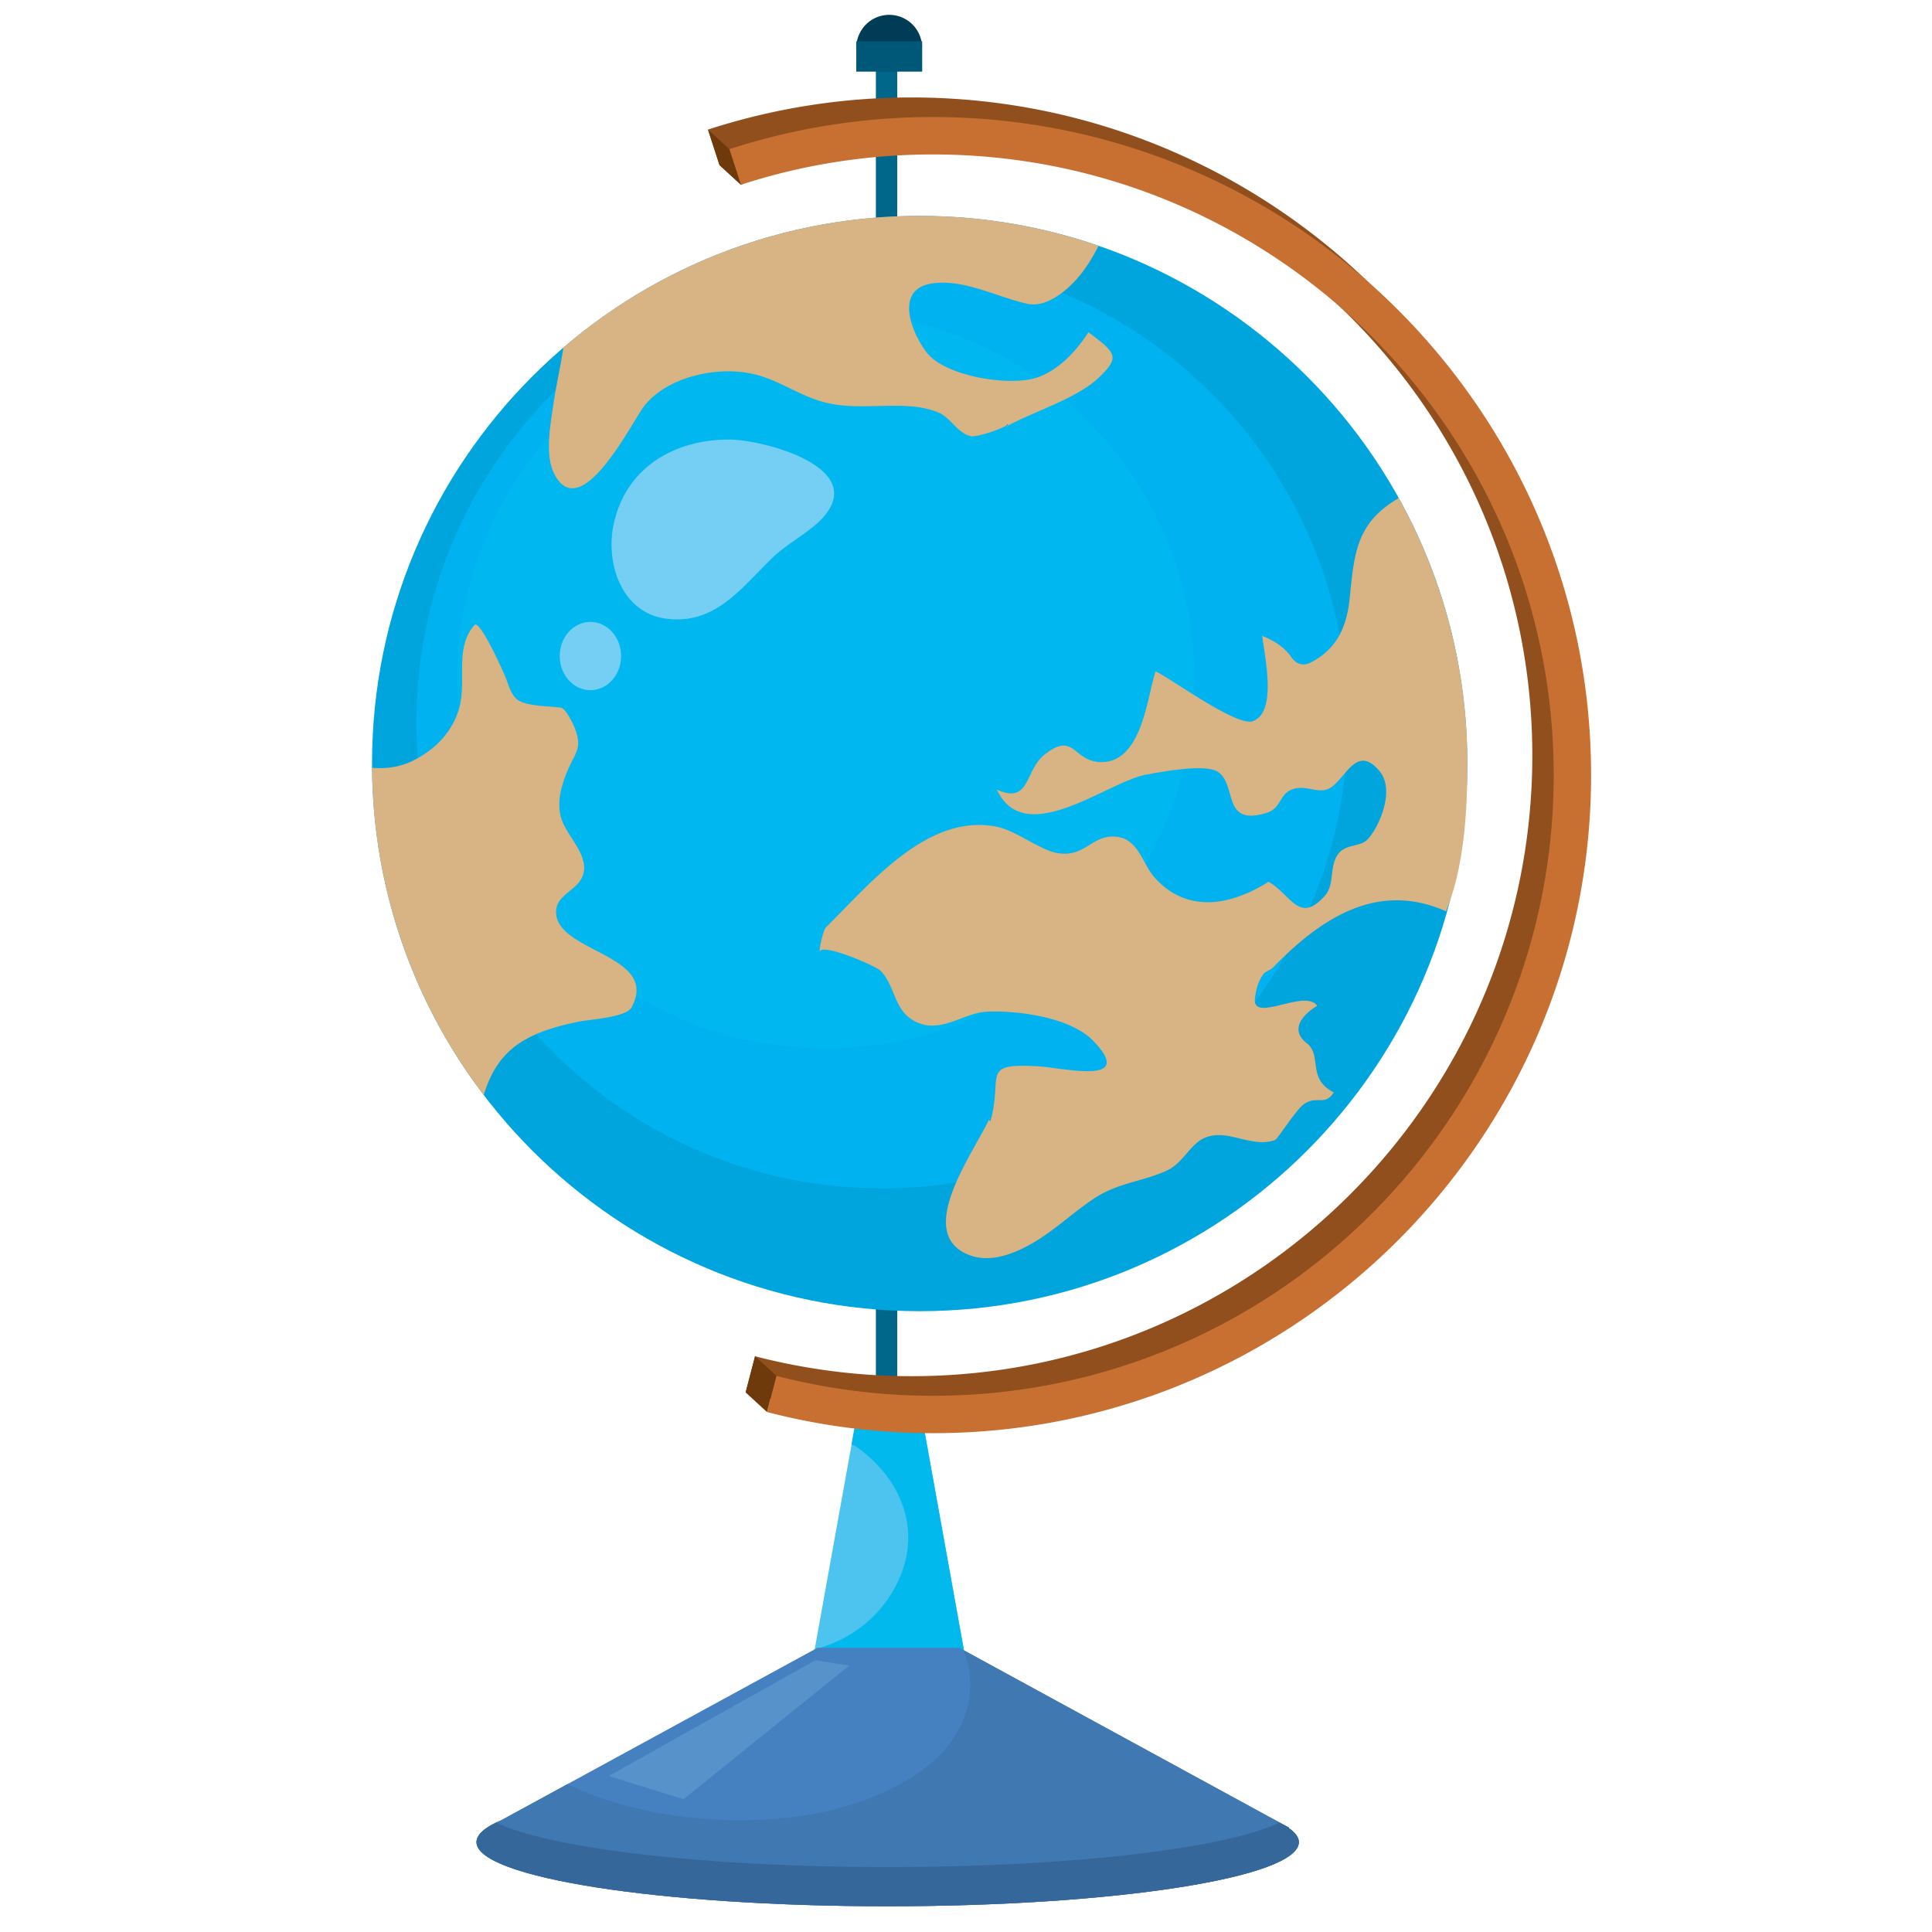 <svg xmlns="http://www.w3.org/2000/svg" fill-rule="evenodd" stroke-linejoin="round" stroke-miterlimit="2" clip-rule="evenodd" viewBox="0 0 120 120"><g fill-rule="nonzero"><path fill="#00678b" d="M54.402 1.241h1.326v88.607h-1.326z"/><g><path fill="#4dc3ef" d="M60.044 103.454h-9.625l2.988-16.593h3.65z"/><path fill="#01b9ed" d="M57.056 86.861h-3.65l-.516 2.865a.863.863 0 0 1 .297.135c2.678 1.877 4.054 4.992 2.692 8.138-.99 2.286-2.968 3.86-5.277 4.442l-.183 1.013h9.625z"/><path fill="#00a5de" d="M91.139 47.424c0 18.786-15.229 34.016-34.016 34.016-18.786 0-34.016-15.23-34.016-34.016 0-18.786 15.23-34.015 34.016-34.015 18.787 0 34.016 15.229 34.016 34.015z"/><path fill="#00b2ef" d="M83.722 44.88c0 15.978-12.954 28.93-28.93 28.93-15.978 0-28.93-12.952-28.93-28.93 0-15.976 12.952-28.928 28.93-28.928 15.976 0 28.93 12.952 28.93 28.929z"/><path fill="#00b7f0" d="M74.184 42.232c0 12.641-10.248 22.889-22.888 22.889-12.643 0-22.89-10.248-22.89-22.89 0-12.64 10.247-22.888 22.89-22.888 12.64 0 22.888 10.247 22.888 22.889z"/><path fill="#00b7f0" d="M74.184 42.232c0 12.641-10.248 22.889-22.888 22.889-12.643 0-22.89-10.248-22.89-22.89 0-12.64 10.247-22.888 22.89-22.888 12.64 0 22.888 10.247 22.888 22.889z"/><path fill="#75cff5" d="M50.957 32.316c-.802.814-2.107 1.47-3 2.344-1.922 1.88-3.57 4.19-6.623 3.762-2.73-.383-3.727-3.432-3.226-5.831.739-3.533 3.755-5.296 7.18-5.291 2.089.003 8.89 1.749 5.669 5.016z"/><g fill="#d8b383"><path d="M34.353 25.23c-.174 1.228-.521 3.066.087 4.23 1.662 3.18 4.846-3.322 5.58-4.25 1.517-1.92 4.927-2.59 7.248-1.85 1.568.5 2.624 1.359 4.257 1.702 2.264.476 4.83-.281 6.805.581.715.312 1.186 1.297 1.986 1.452.407.08 2.452-.63 2.229-.774.135.087.102.156-.1.206 1.677-.95 4.415-1.75 5.788-3.057 1.351-1.289 1.116-1.531-.63-2.834-.737 1.151-1.808 2.31-3.117 2.79-1.689.62-5.749-.041-6.902-1.503-.955-1.21-2.083-3.98.327-4.32 1.995-.28 3.996.848 5.9 1.265 1.398.307 2.936-1.22 3.671-2.314.279-.414.533-.844.753-1.287a33.97 33.97 0 0 0-11.112-1.858 33.881 33.881 0 0 0-22.127 8.181c-.186 1.218-.47 2.42-.643 3.64zM86.796 30.986c-2.6 1.54-2.686 3.486-2.966 6.19-.183 1.767-.795 3.145-2.438 3.983-.433.221-.883.094-1.156-.303-.483-.707-1.131-1.065-1.836-1.363.124 1.184.963 4.733-.578 5.297-.996.365-5-2.592-6.043-3.092-.517 1.427-.813 5.826-3.529 5.63-1.62-.116-1.548-1.923-3.402-.433-1.2.964-.862 3.097-2.935 2.145 1.732 3.734 6.85-.472 9.256-.921 1.14-.213 3.764-.692 4.498-.164 1.192.86.226 3.359 2.967 2.547.952-.282.796-1.09 1.537-1.434.816-.378 1.6.21 2.278-.045 1.067-.4 1.725-2.94 3.237-1.126 1.025 1.229-.108 3.597-.746 4.244-.47.478-1.336.269-1.813.89-.582.756-.209 1.898-.832 2.6-1.612 1.809-2.087-.065-3.506-.864-2.337 1.486-5.095 1.994-7.1-.295-.746-.851-.98-2.373-2.368-2.502-1.503-.14-1.876 1.264-3.572 1.028-1.108-.154-2.604-1.405-3.853-1.652-4.31-.852-7.87 3.578-10.611 6.265-.133.175-.362 1.02-.383 1.543.025-.67 3.483.839 3.774 1.128.953.946.81 2.438 2.13 3.143 1.59.85 3.036-.527 4.491-.588 1.935-.082 5.22.346 6.636 1.84 2.639 2.78-1.904 1.637-3.498 1.55-3.58-.194-2.115.551-2.92 3.423-.098-.053-.102-.143-.01-.268-.975 2.145-4.565 6.914-1.602 8.439 1.362.7 2.896.145 4.145-.558 1.408-.794 2.566-1.934 3.908-2.823 1.518-1.006 3.034-1.037 4.554-1.753.985-.464 1.408-1.631 2.332-2.019 1.416-.595 2.898.664 4.345.144.182-.065 1.32-1.916 1.825-2.248.818-.538 1.26.16 1.835-.713-1.687-.853-.716-2.306-1.67-3.048-1.481-1.153.64-2.327.636-2.331-.767-1.106-4.13 1.176-3.86-.53.087-.555.194-.979.512-1.43.123-.174.443-.252.604-.418 3.105-3.203 6.584-5.336 10.748-3.492 1.125-2.76 1.322-6.212 1.322-9.178a33.85 33.85 0 0 0-4.266-16.493c-.026.018-.048.039-.077.055zM34.742 50.058c-.022-.99.4-2.026.834-2.872.338-.656.444-.986.203-1.749-.155-.49-.63-1.374-.9-1.474-.716-.114-2.075-.081-2.686-.466-.435-.274-.615-.99-.802-1.456-.098-.241-1.582-3.594-1.92-3.218-1.265 1.413-.464 3.486-.953 5.17-.435 1.505-1.523 2.606-2.925 3.28-.8.385-1.638.488-2.483.417a33.86 33.86 0 0 0 6.939 20.326c.375-1.278 1.025-2.41 2.15-3.178 1.11-.757 2.44-1.109 3.74-1.381.614-.13 2.953-.259 3.288-.882 1.734-3.22-4.39-3.403-4.679-5.76-.171-1.388 1.69-1.474 1.732-2.86.036-1.195-1.23-2.177-1.475-3.342a3.03 3.03 0 0 1-.063-.555z"/></g><path fill="#75cff5" d="M38.579 40.748c0 1.17-.854 2.12-1.909 2.12-1.052 0-1.906-.95-1.906-2.12 0-1.17.854-2.12 1.906-2.12 1.055 0 1.909.95 1.909 2.12z"/><path fill="#003c55" d="M57.272 2.9a2.042 2.042 0 0 0-4.082 0z"/></g><path fill="#005879" d="M53.185 2.569h4.093v1.88h-4.093z"/><g><path fill="#914f1d" d="M56.625 87.8a41.02 41.02 0 0 1-10.313-1.313l.585-2.248a38.674 38.674 0 0 0 9.728 1.238c21.257 0 38.55-17.294 38.55-38.55 0-21.257-17.293-38.55-38.55-38.55-3.75 0-10.606 3.098-10.606 3.098l-1.328-1.216-.718-2.21a40.835 40.835 0 0 1 12.652-1.996c22.539 0 40.874 18.336 40.874 40.873S79.164 87.8 56.625 87.8z"/><path fill="#c87032" d="M57.953 89.017c-3.494 0-6.964-.442-10.313-1.313l.583-2.248a38.686 38.686 0 0 0 9.73 1.238c21.257 0 38.55-17.294 38.55-38.55 0-21.257-17.293-38.551-38.55-38.551-4.077 0-8.094.633-11.934 1.882l-.718-2.209A40.832 40.832 0 0 1 57.953 7.27c22.537 0 40.872 18.336 40.872 40.873 0 22.538-18.335 40.874-40.872 40.874z"/><path fill="#4581c1" d="M80.012 113.52h.052l-20.486-11.172h-8.804L31.16 113.043c-1.012.43-1.564.893-1.564 1.376 0 2.2 11.433 3.982 25.538 3.982s25.54-1.782 25.54-3.982c0-.309-.234-.61-.662-.899z"/><path fill="#4078b2" d="M80.012 113.52h.052L59.85 102.496c1.195 3.081-.268 6.073-3.267 7.92-3.13 1.93-6.852 2.634-10.494 2.637-3.518.003-7.522-.615-10.84-2.239l-4.089 2.23c-1.012.428-1.564.892-1.564 1.375 0 2.2 11.433 3.982 25.538 3.982s25.54-1.782 25.54-3.982c0-.309-.234-.61-.662-.899z"/><path fill="#36679a" d="M80.012 113.52h.052l-.594-.324c-3.286 1.607-12.936 2.772-24.336 2.772-11.384 0-21.025-1.162-24.322-2.766-.79.383-1.216.793-1.216 1.217 0 2.2 11.433 3.982 25.538 3.982s25.54-1.782 25.54-3.982c0-.309-.234-.61-.662-.899z"/><path fill="#5892ca" d="m52.743 103.454-10.288 8.297-4.647-1.439 12.833-7.19z"/><path fill="#6f3a0b" d="m43.973 8.05 1.328 1.216.718 2.21-1.328-1.217zM46.897 84.239l1.326 1.217-.583 2.248-1.328-1.217z"/></g></g></svg>